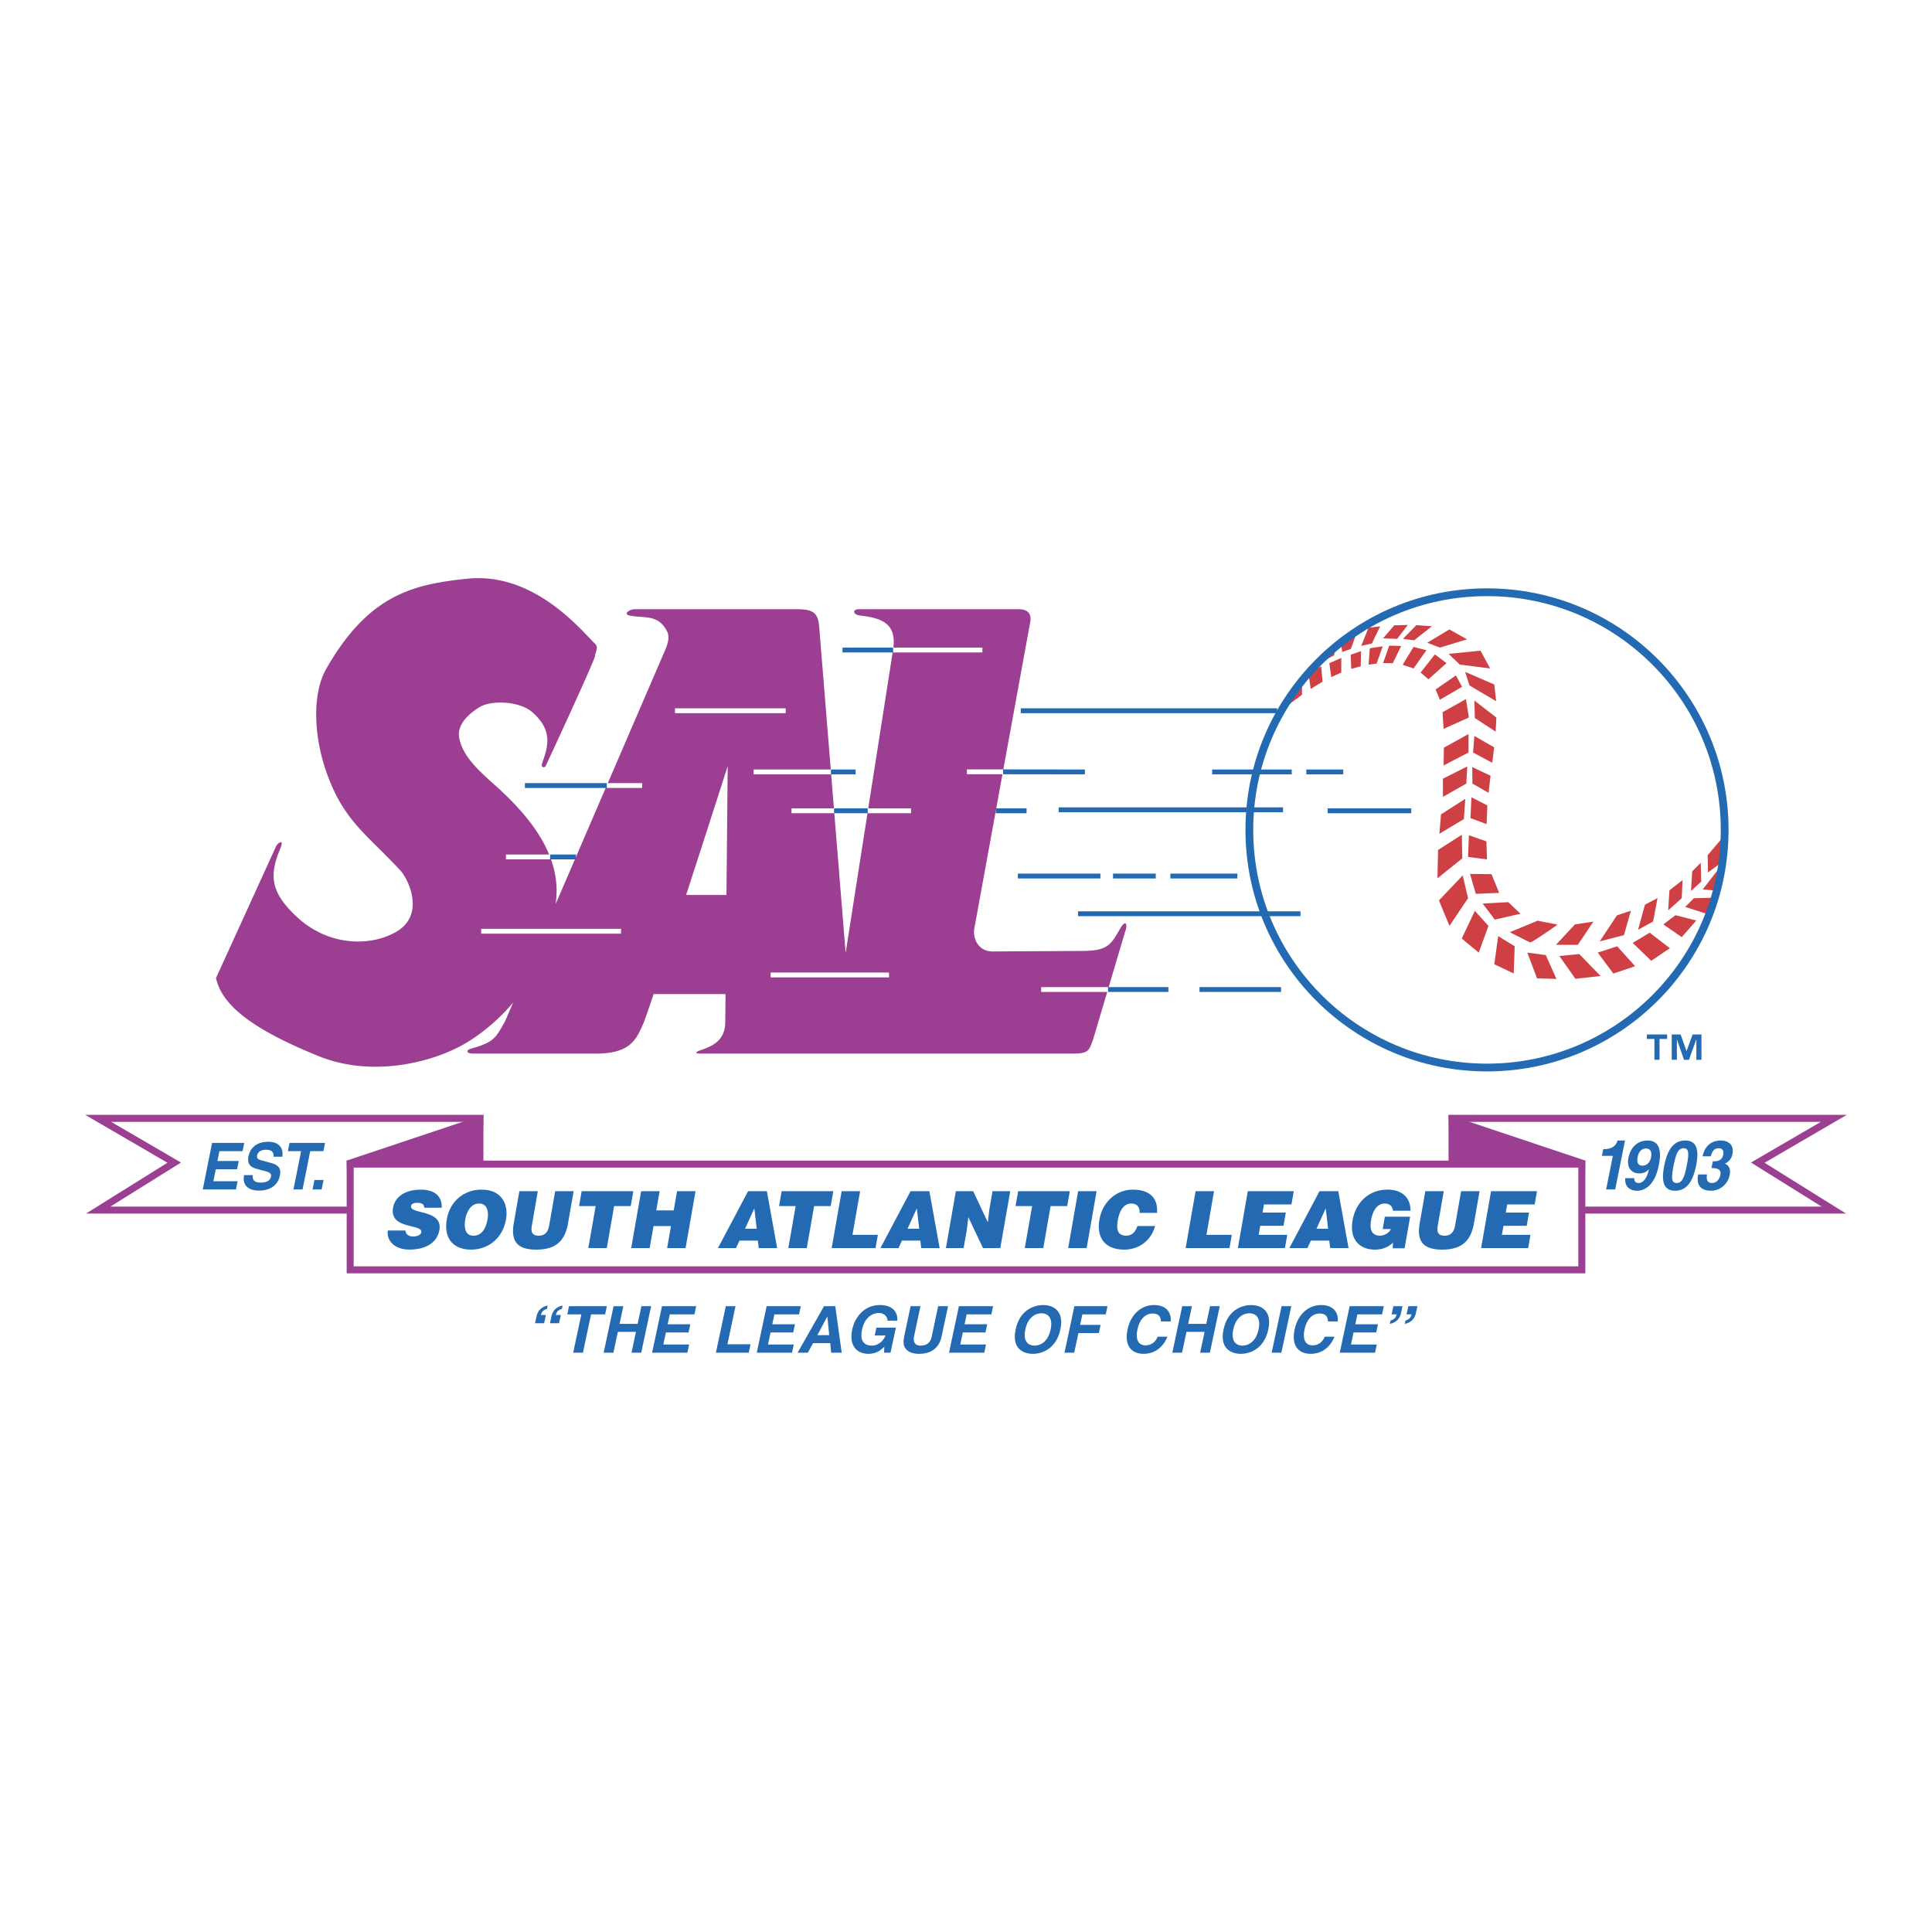 <svg xmlns="http://www.w3.org/2000/svg" width="2500" height="2500" viewBox="0 0 192.756 192.756"><path fill-rule="evenodd" clip-rule="evenodd" fill="#fff" d="M0 0h192.756v192.756H0V0z"/><path d="M111.752 92.657c-.896 1.556-1.215 2.204-3.672 2.218l-9.043.052c-1.422.008-2.01-1.28-1.824-2.315l5.543-30.398c.283-1.165-.43-1.437-1.141-1.433H85.593c-.581.068-.456.543.197.626 1.94.248 3.751.625 3.314 3.405L84.37 95.077l-2.645-32.612c-.138-1.55-.849-1.694-2.529-1.684H63.302c-.484.003-1.208.506-.432.646 1.493.271 2.815-.149 3.692 1.578.343.676-.087 1.6-.279 2.037L55.435 90.2c.008-.063.019-.125.026-.188.502-3.962-1.659-7.549-5.427-11.081-1.636-1.534-3.895-3.208-4.231-5.403-.157-1.023.569-2.07 2.05-2.983 1.084-.669 3.937-.669 5.301.55 2.048 1.831 1.506 3.416.934 5.066-.162.467.293.483.389.192 0 0 4.786-10.301 4.88-10.883.093-.582.382-.875-.008-1.26-1.475-1.458-6.133-7.178-12.781-6.468-5.279.564-9.791 1.527-14.049 9.046-1.386 2.447-1.251 6.753.159 10.562 1.701 4.599 3.911 5.889 7.227 9.456.917.986 2.546 4.54-.449 6.205-2.69 1.496-6.776 1.299-9.797-1.494-2.671-2.469-2.835-4.151-1.688-6.871.371-.879-.101-.678-.39-.288l-6.028 13.215c.598 2.904 4.101 5.307 10.221 7.791 5.589 2.268 11.923.512 15.11-1.541a19.251 19.251 0 0 0 4.314-3.803l-.837 1.939c-.864 1.459-.967 2.006-3.279 2.637-.726.199-.482.523.1.52h12.502c3.197-.066 3.82-1.391 4.537-3.09.13-.309.489-1.35.99-2.846h7.176l-.026 2.75c.011 1.938-1.381 2.479-2.483 2.855-.569.195-.497.334-.05.33h37.343c1.549-.01 1.482-.426 1.865-1.332l3.232-10.873c.257-.646.064-1.263-.516-.253zm-43.299-3.361c2.085-6.425 4.148-12.855 4.148-12.855l-.121 12.855h-4.027z" fill-rule="evenodd" clip-rule="evenodd" fill="#9c3e92"/><path d="M166.33 103.654h-.758v2.08h-.51v-2.08h-.756v-.447h2.023v.447h.001zm3.426 2.082h-.51v-2.012h-.014l-.725 2.012h-.492l-.701-2.012h-.012v2.01h-.512v-2.527h.885l.582 1.65h.012l.607-1.65h.879v2.529h.001z" fill-rule="evenodd" clip-rule="evenodd" fill="#236ab3"/><path fill-rule="evenodd" clip-rule="evenodd" fill="#cf4044" d="M128.086 70.667l1.818-1.355-.006-1.212-1.812 2.567zM130.768 68.73l-.241-1.631 1.293-.614.127 1.529-1.179.716zM132.627 66.162l1.195-.517-.004 1.456-.998.451-.193-1.39zM134.816 66.736l-.056-1.414 1.033-.356-.033 1.506-.944.264zM136.547 66.312l.795-.107.615-1.723-1.293.194-.117 1.636zM138.604 64.417l1.195.033-.842 1.721-.969-.014.616-1.74zM141.025 64.547l-1.08 1.775 1.086.373 1.287-1.825-1.293-.323zM141.734 67.098l1.424-1.808 1.162.872-1.808 1.612-.778-.676zM143.229 68.788l2.029-1.399.613 1.131-2.213 1.296-.429-1.028zM143.928 71.056l2.332-1.309.289 1.841-2.521 1.128a88.047 88.047 0 0 1-.1-1.66zM144.059 74.591l2.459-1.355v1.842l-2.491 1.29.032-1.777zM143.955 77.693l2.434-1.226-.098 1.712-2.326 1.324-.01-1.81zM143.771 81.248l2.424-1.551-.146 2.023-2.44 1.466.162-1.938zM145.846 83.285l-2.371 1.514-.059 2.829 2.473-1.987-.043-2.356zM145.936 87.337l-2.37 2.496 1.047 2.539 1.856-2.757-.533-2.278zM147.146 90.875l1.358 1.501-.969 2.666-1.695-1.405 1.306-2.762zM149.473 93.394l1.648 1.018-.098 2.713-1.937-.92.387-2.811zM152.381 95.042l.969 2.567 1.937.059-1.066-2.384-1.84-.242zM157.178 97.656l-1.6-2.275 1.988-.194 2.12 2.188-2.508.281zM159.406 95.042l1.94-.63 1.791 1.986-2.172.733-1.559-2.089zM162.896 94.072l1.696-1.017 2.013 1.549-1.865 1.254-1.844-1.786zM165.949 92.231l1.84 1.266 1.449-1.658-2.078-.528-1.211.92zM168.129 90.487l.871-.872 1.971-.051-.709 1.601-2.133-.678zM169.873 88.743l1.652-2.122-.49 2.218-1.162-.096zM171.777 83.669l-1.404 1.654.033 1.723 1.115-.823.256-2.554zM169.684 86.075l.045 1.892-1.018.921.121-1.955.852-.858zM167.867 87.809l-1.306 1.019-.127 1.998 1.355-1.211.078-1.806zM165.375 89.594l-.445 2.346-1.5.824.687-2.501 1.258-.669zM161.326 91.323l1.389-.465-.692 2.439-2.423.63 1.726-2.604zM157.129 92.231l-1.889 2.035h2.18l1.553-2.319-1.844.284zM150.637 93.006s1.889.969 2.035 1.018c.145.048 2.73-1.772 2.73-1.772l-1.986-.394-2.779 1.148zM149.135 91.747l2.566-.582-1.217-1.157-2.562.139 1.213 1.6zM146.662 87.192l.582 1.986 2.326-.096-.758-1.866-2.15-.024zM146.553 83.335l-.084 2.161 1.89.242-.064-1.793-1.742-.61zM146.705 81.619l1.615.606.075-1.866-1.588-.81-.102 2.07zM146.885 76.532l.019 1.647 1.61.921.197-1.709-1.826-.859zM146.965 75.078l1.916 1.024.195-1.538-1.976-1.134-.135 1.648zM147.1 69.893l.046 1.744 2.077 1.358.068-1.406-2.191-1.696zM146.178 67.034l.435 1.357 2.657 1.568-.182-1.666-2.91-1.259zM144.531 65.241l1.115 1.066 3.026.386-.959-1.775-3.182.323zM142.398 64.126l1.26.485 2.713-.823-1.767-.988-2.206 1.326zM141.309 62.368l-1.332 1.371 1.113.145 1.775-1.404-1.556-.112zM140.461 62.353l-1.357.033-1.114 1.305 1.405.048 1.066-1.386zM136.535 62.629l1.164-.139-.824 1.71-1.061.237.721-1.808zM135.471 62.804s-1.795 1.032-1.746 1.177c.049.145.195 1.068.195 1.068l.859-.308.692-1.937zM133.098 65.391l-1.91.979c.6-.983 1.762-1.807 1.957-1.953.193-.145-.047.974-.047.974z"/><path d="M148.359 106.508c13.094 0 23.711-10.616 23.711-23.71 0-13.095-10.617-23.71-23.711-23.71-13.096 0-23.711 10.615-23.711 23.71 0 13.094 10.616 23.71 23.711 23.71z" fill="none" stroke="#236ab3" stroke-width=".775" stroke-miterlimit="2.613"/><path fill-rule="evenodd" clip-rule="evenodd" fill="#9c3e92" d="M47.882 111.23H8.504l1.117.651 7.085 4.127-7.094 4.426-1.034.644h39.653v-9.848h-.349z"/><path fill-rule="evenodd" clip-rule="evenodd" fill="#fff" d="M17.557 115.695l-6.468-3.767h36.445v8.453H11.015l6.551-4.088.491-.307-.5-.291z"/><path fill-rule="evenodd" clip-rule="evenodd" fill="#9c3e92" d="M34.831 125.602l-.243-9.809 13.643-4.563-.372 14.553-13.028-.181zM176.051 116.008l7.084-4.127 1.117-.651h-39.729v9.848h39.655l-1.033-.644-7.094-4.426z"/><path fill-rule="evenodd" clip-rule="evenodd" fill="#fff" d="M175.189 116.293l6.551 4.088h-36.517v-8.453h36.443l-6.467 3.767-.5.291.49.307z"/><path fill-rule="evenodd" clip-rule="evenodd" fill="#9c3e92" d="M157.926 125.602l.242-9.809-13.645-4.563.373 14.553 13.03-.181z"/><path fill-rule="evenodd" clip-rule="evenodd" fill="#9c3e92" d="M157.818 115.793H34.588V127.041H158.168V115.793h-.35z"/><path fill-rule="evenodd" clip-rule="evenodd" fill="#fff" d="M157.469 116.49v9.854H35.287v-9.854h122.182z"/><path d="M42.319 120.496c.003-.199-.078-.316-.2-.391a.928.928 0 0 0-.461-.102c-.408 0-.61.117-.646.322-.148.852 3.187.322 2.826 2.389-.23 1.318-1.428 1.957-2.98 1.957-1.488 0-2.304-.877-2.164-1.902h1.766a.518.518 0 0 0 .234.451.886.886 0 0 0 .499.143c.461 0 .792-.15.839-.42.149-.859-3.196-.27-2.819-2.432.211-1.209 1.349-1.818 2.759-1.818 1.567 0 2.137.807 2.096 1.803h-1.749zM47.787 120.08c.82-.023.991.797.856 1.57-.164.939-.6 1.635-1.4 1.635-.887 0-.948-.908-.821-1.635.125-.716.526-1.57 1.365-1.57zm.258-1.389c-1.754 0-3.151 1.16-3.462 2.943-.338 1.934.648 3.039 2.418 3.039 1.669 0 3.147-1.088 3.484-3.023.262-1.5-.428-2.959-2.44-2.959zM51.817 118.846h1.843l-.594 3.398c-.098.561-.072 1.041.687 1.041.665 0 .935-.426 1.042-1.041l.594-3.398h1.843l-.561 3.211c-.318 1.82-1.292 2.617-3.16 2.617-1.742 0-2.593-.672-2.252-2.625l.558-3.203zM58.032 118.844h5.155l-.26 1.488h-1.656l-.731 4.189h-1.843l.731-4.189h-1.656l.26-1.488zM62.975 124.521l.991-5.675h1.842l-.334 1.916h1.741l.335-1.916h1.842l-.991 5.675h-1.842l.383-2.197h-1.741l-.384 2.197h-1.842zM75.498 122.592h-1.164l.925-2.033.239 2.033zm-2.063 1.929l.341-.746h1.835l.089.746h1.836l-1.025-5.676h-1.875l-3.006 5.676h1.805zM77.985 118.844h5.156l-.261 1.488h-1.656l-.731 4.189h-1.842l.731-4.189h-1.656l.259-1.488zM82.979 124.521l.991-5.675h1.842l-.76 4.351h2.532l-.231 1.324h-4.374zM91.709 122.592h-1.164l.925-2.033.239 2.033zm-2.063 1.929l.341-.746h1.835l.089.746h1.836l-1.024-5.676h-1.875l-3.006 5.676h1.804zM98.555 121.947l.154-1.293.316-1.808h1.766l-.992 5.675h-1.727l-1.462-3.091-.155 1.291-.314 1.8h-1.766l.991-5.677h1.726l1.463 3.103zM101.58 118.844h5.154l-.259 1.488h-1.657l-.73 4.189h-1.844l.733-4.189h-1.657l.26-1.488zM106.574 124.521l.99-5.675h1.842l-.99 5.675h-1.842zM113.689 121.012c.049-.592-.258-.932-.838-.932-.646 0-1.135.561-1.326 1.658-.141.797-.1 1.547.838 1.547.594 0 .947-.418 1.113-.963h1.773c-.42 1.469-1.613 2.352-3.098 2.352-1.859 0-2.781-1.152-2.459-2.998.32-1.84 1.754-2.984 3.324-2.984 1.719 0 2.529.859 2.422 2.32h-1.749zM118.293 124.521l.99-5.675h1.842l-.758 4.351h2.529l-.23 1.324h-4.373zM123.504 124.521l.99-5.677h4.586l-.232 1.324h-2.743l-.14.809h2.32l-.23 1.324h-2.323l-.156.896h2.854l-.233 1.324h-4.693zM132.508 122.592h-1.164l.924-2.033.24 2.033zm-2.065 1.929l.342-.746h1.836l.088.746h1.836l-1.025-5.676h-1.873l-3.008 5.676h1.804zM140.139 124.539h-1.188l.027-.561c-.367.363-.934.695-1.816.695-1.438 0-2.561-.939-2.215-2.924.316-1.812 1.658-3.059 3.479-3.059 1.352 0 2.312.711 2.297 2.104h-1.75c-.053-.463-.346-.715-.82-.715-.727 0-1.186.66-1.361 1.662-.141.807-.02 1.543.91 1.543.375 0 .898-.262 1.061-.658h-.812l.215-1.234h2.523l-.55 3.147zM142.203 118.846h1.842l-.594 3.398c-.098.561-.072 1.041.686 1.041.666 0 .936-.426 1.043-1.041l.594-3.398h1.842l-.561 3.211c-.318 1.82-1.291 2.617-3.158 2.617-1.744 0-2.596-.672-2.254-2.625l.56-3.203zM147.77 124.521l.992-5.677h4.584l-.231 1.324h-2.742l-.143.809h2.321l-.231 1.324H150l-.156.896h2.851l-.232 1.324h-4.693zM24.203 114.85h-2.314l-.197.984h2.126l-.164.82h-2.126l-.239 1.2h2.417l-.164.818h-3.311l.928-4.643h3.208l-.164.821zM25.223 117.242c-.045.258-.021.748.777.748.434 0 .938-.109 1.035-.6.072-.361-.238-.459-.679-.574l-.448-.117c-.673-.174-1.316-.342-1.112-1.363.103-.516.543-1.42 1.962-1.42 1.341 0 1.513.924 1.406 1.492h-.871c.017-.207.041-.697-.761-.697-.349 0-.792.135-.876.555-.072.361.194.439.369.484l1.015.277c.564.156 1.057.414.89 1.246-.278 1.391-1.637 1.514-2.021 1.514-1.593 0-1.672-.971-1.557-1.545h.871zM30.187 118.672h-.909l.764-3.822h-1.318l.164-.821h3.545l-.164.821h-1.318l-.764 3.822zM32.093 118.672h-.909l.189-.943h.908l-.188.943zM159.959 114.646h.129c.871 0 1.201-.488 1.295-.857h.744l-.977 4.883h-.906l.672-3.355h-1.092l.135-.671zM163.396 115.408c.139-.701.582-.824.814-.824.465 0 .621.342.51.898-.115.578-.512.818-.828.818-.339.001-.644-.157-.496-.892zm-1.242 2.135c-.078.775.389 1.256 1.17 1.256.824 0 1.787-.611 2.164-2.498.137-.688.477-2.51-1.113-2.51-.896 0-1.674.557-1.912 1.754-.164.818.205 1.525 1.084 1.525.309 0 .68-.082.951-.412l.01.014c-.209 1.021-.65 1.357-1.025 1.357-.275 0-.447-.143-.432-.48l.002-.006h-.899zM166.975 116.291c.25-1.258.486-1.732 1.002-1.732s.562.475.312 1.732c-.252 1.258-.49 1.738-1.006 1.738s-.56-.48-.308-1.738zm-.932 0c-.342 1.711.01 2.508 1.088 2.508s1.746-.797 2.09-2.508c.34-1.711-.012-2.502-1.09-2.502s-1.746.791-2.088 2.502zM170.889 115.859h.139c.271 0 .777-.027.904-.668.035-.182.049-.633-.451-.633-.623 0-.748.633-.783.807h-.832c.184-.924.795-1.576 1.826-1.576.617 0 1.361.33 1.152 1.367-.1.5-.453.811-.738.934l-.004.014c.152.049.633.301.469 1.127-.184.916-.955 1.568-1.875 1.568-.43 0-1.57-.104-1.268-1.623h.887l-.006.006c-.053.26-.105.848.496.848.359 0 .725-.26.834-.799.133-.662-.467-.689-.887-.689l.137-.683z" fill-rule="evenodd" clip-rule="evenodd" fill="#236ab3"/><path fill="none" stroke="#fff" stroke-width=".484" stroke-miterlimit="2.613" d="M78.388 70.911H67.34"/><path d="M101.842 70.911h25.584m-19.19 6.105l-8.158-.01m20.856.01h7.945m5.137 0h-3.682m10.467 3.877h-8.336m-26.844-.097h22.387m-28.658.097h3.072" fill="none" stroke="#236ab3" stroke-width=".484" stroke-miterlimit="2.613"/><path d="M83.221 80.893h-4.25m11.922 0h-4.316m13.501-3.887H96.47" fill="none" stroke="#fff" stroke-width=".484" stroke-miterlimit="2.613"/><path fill="none" stroke="#236ab3" stroke-width=".484" stroke-miterlimit="2.613" d="M83.221 80.893h3.356"/><path fill="none" stroke="#fff" stroke-width=".484" stroke-miterlimit="2.613" d="M75.19 77.016h7.716"/><path d="M82.906 77.016h2.459m24.422 10.386h-8.236m21.902 0h-6.688m-1.453 0h-4.264m-3.489 3.763h22.193m-13.18 7.56h-6.031" fill="none" stroke="#236ab3" stroke-width=".484" stroke-miterlimit="2.613"/><path fill="none" stroke="#fff" stroke-width=".484" stroke-miterlimit="2.613" d="M103.875 98.725h6.666"/><path fill="none" stroke="#236ab3" stroke-width=".484" stroke-miterlimit="2.613" d="M127.814 98.725h-8.14"/><path fill="none" stroke="#fff" stroke-width=".484" stroke-miterlimit="2.613" d="M64.065 78.373h-3.53"/><path d="M52.368 78.373h8.167m-5.653 7.123h2.581" fill="none" stroke="#236ab3" stroke-width=".484" stroke-miterlimit="2.613"/><path d="M54.882 85.496h-4.404m47.536-20.642h-8.915" fill="none" stroke="#fff" stroke-width=".484" stroke-miterlimit="2.613"/><path fill="none" stroke="#236ab3" stroke-width=".484" stroke-miterlimit="2.613" d="M89.099 64.854h-5.041"/><path d="M88.697 97.271H76.886M61.961 92.91H48.006" fill="none" stroke="#fff" stroke-width=".484" stroke-miterlimit="2.613"/><path d="M54.288 132.02h-.906l.14-.66c.173-.814.736-1.027 1.122-1.105l-.07.33c-.456.137-.544.369-.61.613h.499l-.175.822zm1.489 0h-.906l.14-.66c.173-.814.736-1.027 1.121-1.105l-.07.33c-.456.137-.544.369-.609.613h.499l-.175.822zM58.158 134.959h-.97l.813-3.822h-1.402l.174-.821h3.773l-.173.821H58.97l-.812 3.822zM61.643 132.879l-.443 2.08h-.97l.988-4.643h.969l-.375 1.766h1.806l.376-1.766h.969l-.987 4.643h-.97l.443-2.08h-1.806zM69.282 131.137H66.82l-.209.984h2.261l-.174.82h-2.261l-.255 1.2h2.571l-.174.818h-3.518l.987-4.643h3.408l-.174.821zM72.575 134.115h2.306l-.179.844h-3.276l.987-4.643h.969l-.807 3.799zM79.722 131.137h-2.461l-.209.984h2.261l-.174.82h-2.262l-.254 1.2h2.571l-.174.818h-3.519l.988-4.643h3.408l-.175.821zM82.534 131.365h.013l.184 1.842h-1.182l.985-1.842zm-1.412 2.637h1.711l.093.957h1.052l-.646-4.643h-1.117l-2.64 4.643h1.021l.526-.957zM87.437 132.461h1.941l-.531 2.498H88.2l.029-.59c-.307.285-.751.705-1.591.705-1.119 0-1.959-.801-1.615-2.418.27-1.27 1.224-2.461 2.786-2.453 1.423 0 1.79.918 1.706 1.559h-.97c.039-.18-.167-.764-.861-.764-.688 0-1.427.479-1.68 1.67-.267 1.26.352 1.586 1.008 1.586.213 0 .942-.084 1.34-1.01h-1.081l.166-.783zM93.946 133.33c-.259 1.221-1.104 1.744-2.274 1.744-.427 0-1.038-.104-1.353-.562-.19-.283-.207-.658-.121-1.123l.653-3.072h.984l-.639 3.008c-.137.645.178.93.631.93.666 0 1.007-.324 1.126-.885l.649-3.053h.984l-.64 3.013zM98.904 131.137h-2.461l-.21.984h2.261l-.174.82h-2.261l-.254 1.2h2.57l-.174.818h-3.517l.987-4.643h3.409l-.176.821zM102.297 132.639c.275-1.295 1.082-1.615 1.607-1.615.523 0 1.193.32.918 1.615-.273 1.293-1.08 1.615-1.605 1.615s-1.196-.322-.92-1.615zm-.969 0c-.463 2.17 1.1 2.436 1.715 2.436s2.287-.266 2.75-2.436c.461-2.172-1.1-2.436-1.715-2.436s-2.289.264-2.75 2.436zM107.174 134.959h-.969l.986-4.643h3.303l-.174.821h-2.334l-.222 1.047h2.043l-.176.82h-2.041l-.416 1.955zM115.828 131.842c-.02-.275-.057-.795-.859-.795-.465 0-1.215.309-1.492 1.611-.176.826-.004 1.57.816 1.57.537 0 .975-.301 1.211-.865h.969c-.406 1.002-1.215 1.709-2.379 1.709-1.232 0-1.936-.836-1.598-2.428.342-1.611 1.451-2.441 2.646-2.441 1.389 0 1.748.959 1.654 1.639h-.968zM118.375 132.879l-.443 2.08h-.969l.986-4.643h.971l-.377 1.766h1.807l.377-1.766h.968l-.986 4.643h-.971l.444-2.08h-1.807zM123.043 132.639c.275-1.295 1.082-1.615 1.607-1.615.523 0 1.193.32.918 1.615-.273 1.293-1.082 1.615-1.605 1.615-.525 0-1.195-.322-.92-1.615zm-.969 0c-.461 2.17 1.1 2.436 1.715 2.436s2.287-.266 2.75-2.436c.461-2.172-1.1-2.436-1.715-2.436-.617 0-2.289.264-2.75 2.436zM127.844 134.959h-.969l.986-4.643h.971l-.988 4.643zM132.496 131.842c-.018-.275-.057-.795-.857-.795-.465 0-1.215.309-1.492 1.611-.176.826-.004 1.57.816 1.57.535 0 .975-.301 1.211-.865h.969c-.406 1.002-1.217 1.709-2.379 1.709-1.234 0-1.938-.836-1.6-2.428.344-1.611 1.451-2.441 2.646-2.441 1.391 0 1.748.959 1.656 1.639h-.97zM137.889 131.137h-2.461l-.209.984h2.261l-.175.82h-2.262l-.254 1.2h2.572l-.175.818h-3.518l.988-4.643h3.406l-.173.821zM139.02 130.318h.906l-.141.658c-.172.814-.736 1.027-1.121 1.105l.07-.33c.455-.135.543-.367.609-.613h-.498l.175-.82zm1.488 0h.906l-.141.658c-.172.814-.734 1.027-1.121 1.105l.07-.33c.455-.135.545-.367.609-.613h-.498l.175-.82z" fill-rule="evenodd" clip-rule="evenodd" fill="#236ab3"/></svg>